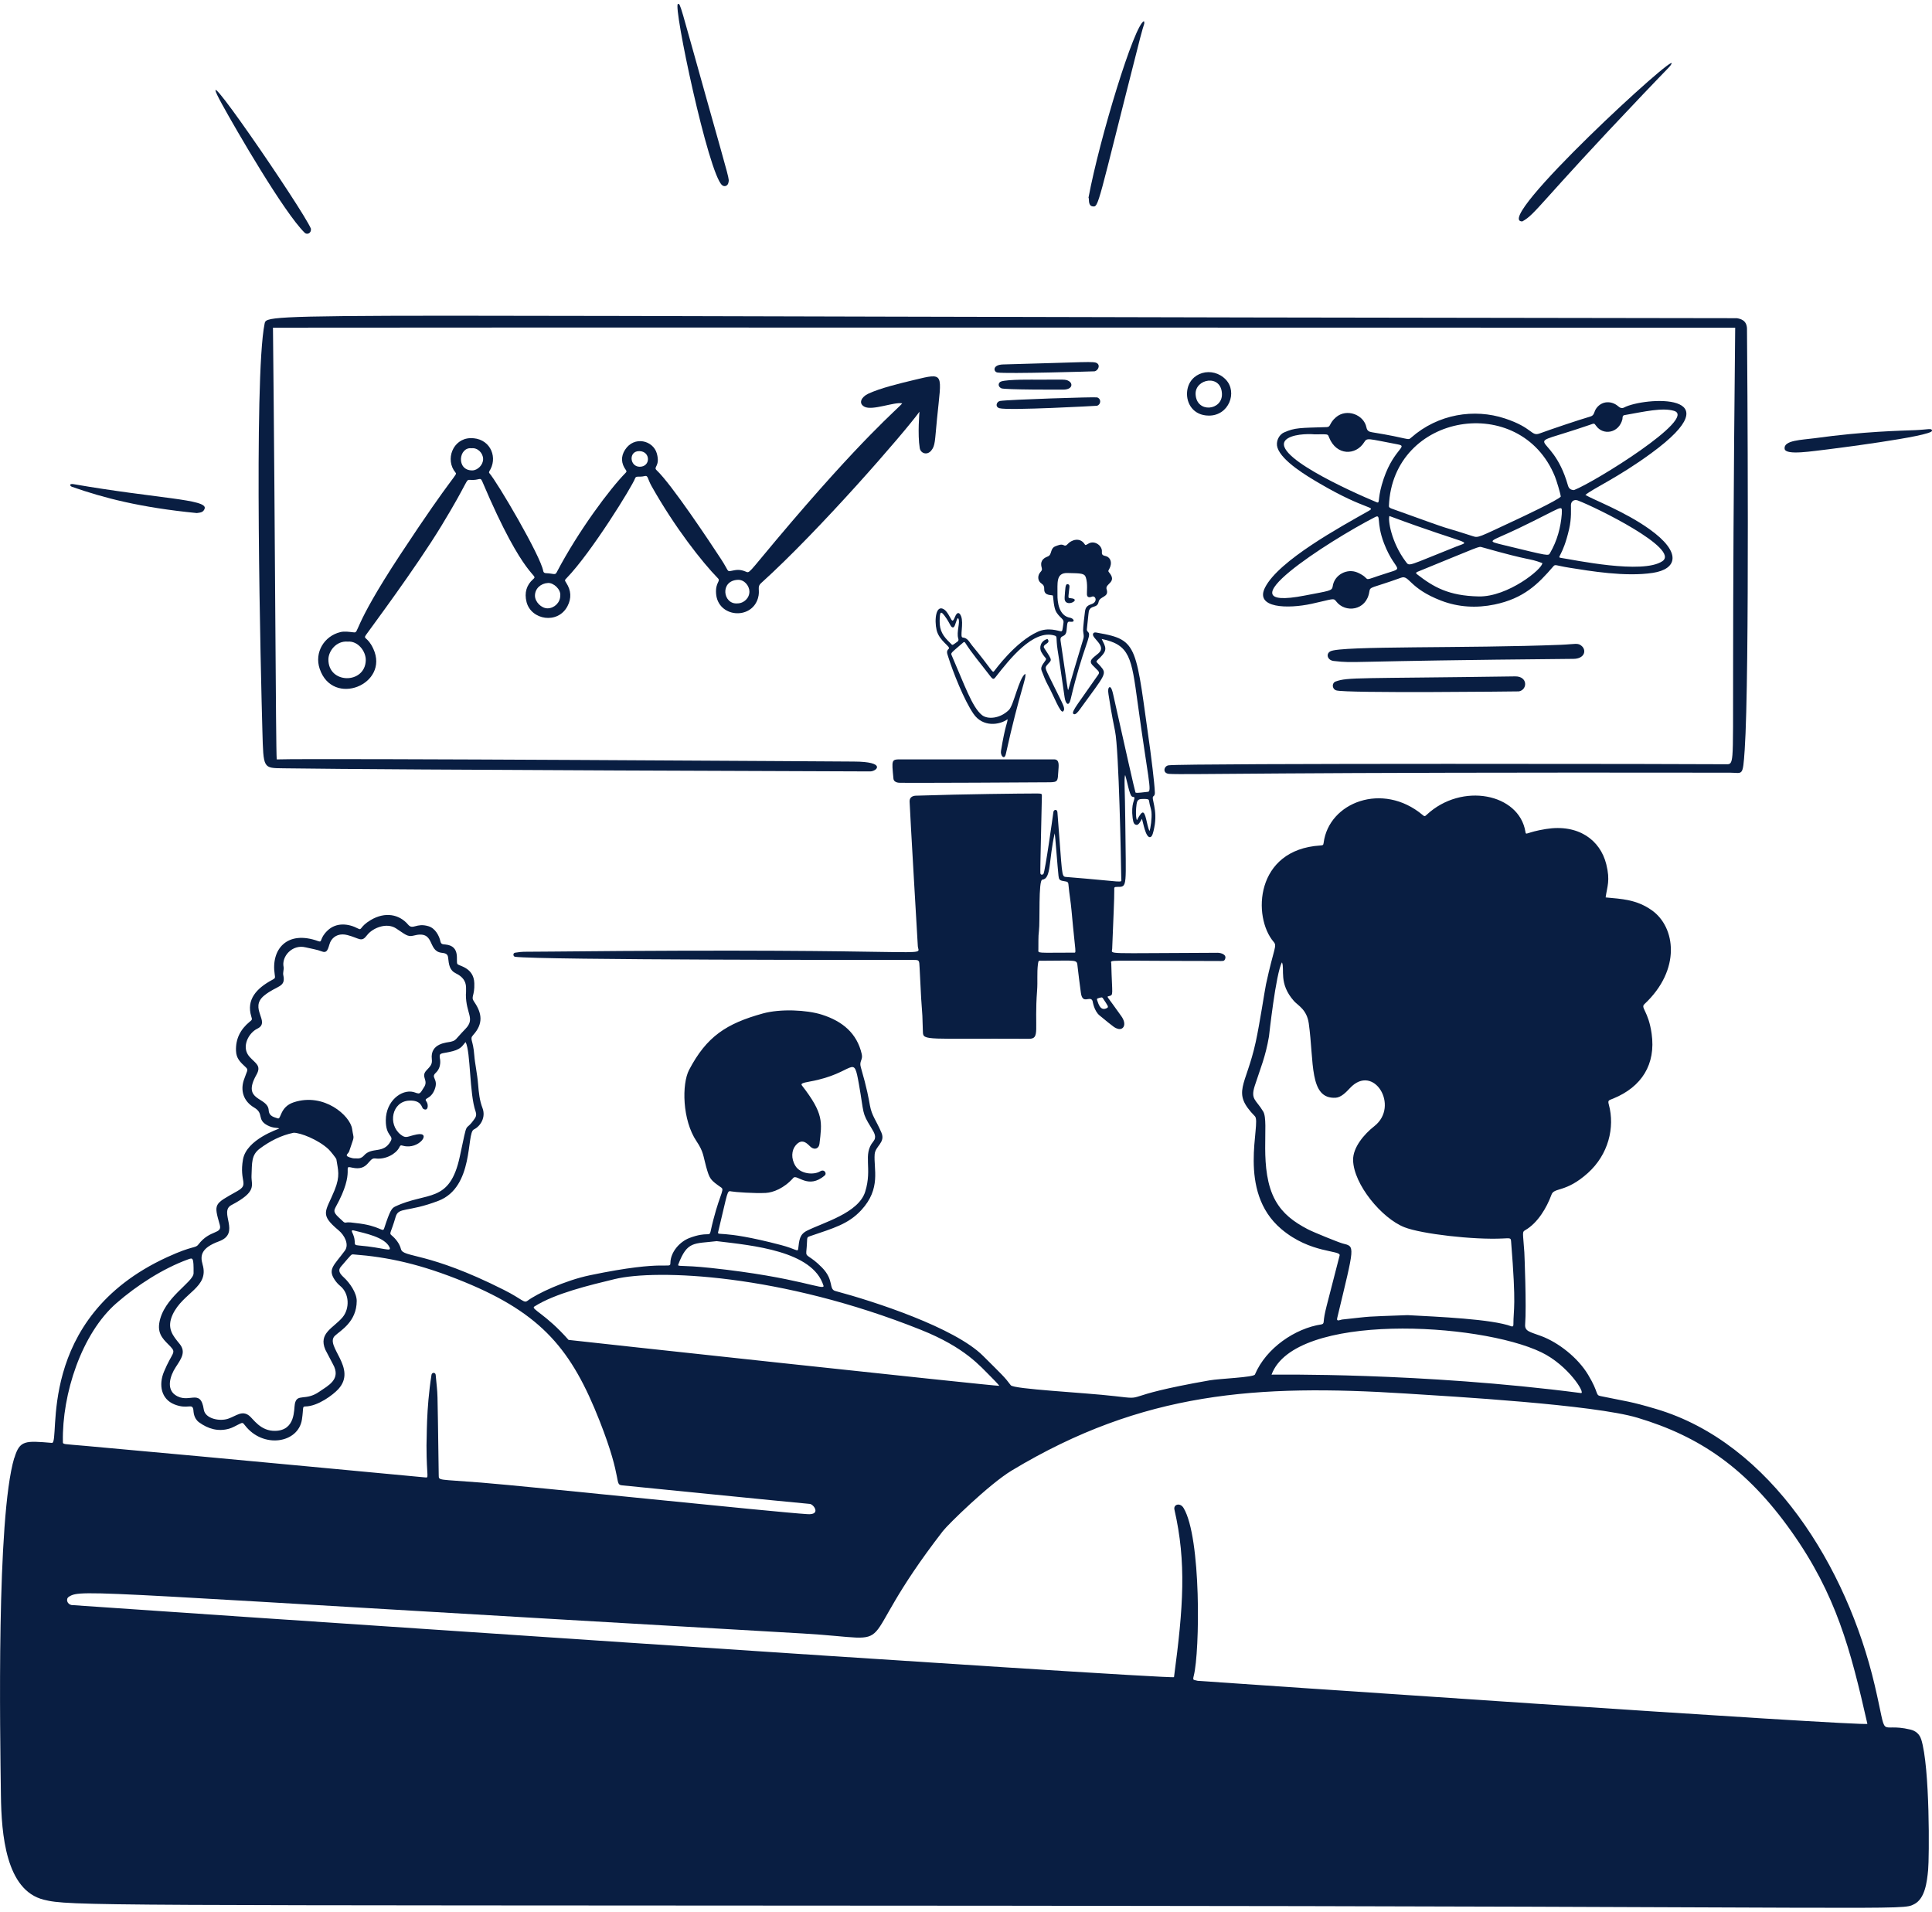 <svg width="380" height="376" viewBox="0 0 380 376" fill="none" xmlns="http://www.w3.org/2000/svg">
<path d="M299.428 43.543C293.206 43.707 330.696 9.279 328.72 12.623C328.342 13.263 328.754 12.669 323.152 18.559C302.524 40.235 302.102 42.065 299.428 43.543Z" fill="#091E42"/>
<path d="M214.092 38.892C216.284 27.146 223.168 4.644 225.01 4.166C225.162 4.844 225.092 4.194 224.26 7.45C215.736 40.824 216.16 40.79 214.862 40.582C213.934 40.432 214.28 38.936 214.092 38.892Z" fill="#091E42"/>
<path d="M143.262 35.952C143.142 36.546 142.516 36.812 142.042 36.43C139.334 34.234 132.324 0.968 133.344 0.776C133.846 0.682 133.694 0.68 139.004 19.562C143.682 36.2 143.438 35.088 143.262 35.952Z" fill="#091E42"/>
<path d="M61.152 44.964C61.28 45.888 60.384 46.224 59.932 45.784C55.876 41.81 46.476 25.61 43.646 20.452C36.87 8.104 59.466 41.042 61.152 44.964Z" fill="#091E42"/>
<path d="M351.014 88.271C350.77 86.565 354.458 86.525 356.886 86.191C366.878 84.815 373.638 84.731 376.704 84.599C379.33 84.483 379.946 84.149 380 84.711C380.108 85.821 359.508 88.379 359.464 88.385C356.692 88.685 351.21 89.645 351.014 88.275V88.271Z" fill="#091E42"/>
<path d="M38.714 100.907C27.57 99.815 20.396 97.931 14.16 95.745C13.75 95.601 13.522 95.059 14.49 95.225C30.942 98.085 40.892 98.169 40.252 100.039C39.968 100.865 39.272 100.799 38.714 100.907Z" fill="#091E42"/>
<path d="M377.86 342.06C377.536 341.056 376.792 340.418 375.76 340.17C369.13 338.58 371.44 342.964 368.72 331.398C363.282 308.268 348.348 283.83 325.752 277.12C320.57 275.582 319.994 275.66 314.814 274.58C313.734 274.356 314.558 274.032 312.362 270.382C310.32 266.99 306.514 264.048 303.186 262.792C300.934 261.942 299.858 261.878 299.978 260.448C300.26 257.048 299.838 246.608 299.818 246.31C299.542 242.252 299.344 242.324 300.022 241.93C302.43 240.53 304.202 237.584 305.16 234.958C305.698 233.484 307.962 234.616 312.308 230.712C316.35 227.082 317.664 221.754 316.434 217.24C316.198 216.376 316.422 216.422 317.314 216.056C322.924 213.758 325.702 209.308 324.856 203.308C324.222 198.816 322.64 198.234 323.43 197.496C330.732 190.672 329.536 182.31 324.896 179.034C321.866 176.894 318.992 176.806 315.808 176.502C316.102 174.346 316.744 173.226 315.932 169.968C314.744 165.208 310.438 162.022 304.062 163.048C300.084 163.688 300.164 164.406 300.024 163.562C298.788 156.08 287.546 153.796 280.616 160.242C280.222 160.61 280.182 160.592 279.794 160.27C271.954 153.724 261.38 157.786 260.346 165.75C260.286 166.21 260.21 166.256 259.696 166.288C246.846 167.086 246.328 180.354 250.512 185.248C251.234 186.094 250.58 186.308 249.01 193.572C248.77 194.68 247.778 201.3 246.986 204.936C245.05 213.812 242.146 214.752 246.83 219.552C248.144 220.9 243.134 234.24 252.04 241.746C257.794 246.598 263.766 245.828 263.488 246.924C260.702 257.84 260.528 258.024 260.342 260.03C260.318 260.298 260.164 260.44 259.9 260.48C254.772 261.252 249.04 265.104 246.826 270.338C246.588 270.9 239.878 271.138 237.922 271.482C219.336 274.738 226.156 275.388 219.312 274.596C212.95 273.858 199.392 273.228 198.804 272.444C197.582 270.806 197.11 270.408 193.352 266.664C187.762 261.096 171.942 255.954 164.318 253.916C162.934 253.546 164.126 251.796 161.68 249.3C159.248 246.82 158.474 247.288 158.588 246.194C158.88 243.356 158.516 243.4 159.286 243.138C163.974 241.536 166.832 240.774 169.386 238.024C173.36 233.744 171.804 229.9 172.036 227.006C172.166 225.396 174.196 224.714 173.368 222.77C172.312 220.286 171.488 219.502 171.104 217.424C170.86 216.104 170.576 214.256 169.306 209.874C168.96 208.674 169.76 208.482 169.494 207.314C168.558 203.22 165.714 200.858 161.67 199.566C158.68 198.61 153.458 198.38 150.044 199.328C142.88 201.31 138.984 203.844 135.536 210.424C134.086 213.19 134.172 220.284 137.01 224.478C138.39 226.518 138.316 227.412 138.88 229.432C139.58 231.944 139.716 232.062 141.898 233.594C142.584 234.076 141.278 235.266 139.754 242.236C139.522 243.296 139.156 242.154 135.636 243.472C133.746 244.18 131.902 246.194 131.86 248.362C131.834 249.764 131.492 247.58 116.048 250.81C111.018 251.86 105.58 254.46 103.77 255.82C103.028 256.378 102.798 255.55 99.11 253.692C83.988 246.07 79.296 247.422 78.858 245.656C78.592 244.58 77.824 243.626 76.972 242.918C76.504 242.526 76.92 242.448 77.818 239.33C78.388 237.344 80.134 238.5 86.216 236.18C93.294 233.48 91.708 222.874 93.188 222.15C94.498 221.508 95.614 219.766 94.89 217.898C94.33 216.45 94.17 214.896 94.046 213.35C93.864 211.09 93.4 209.132 93.288 207.574C93.062 204.406 92.292 204.418 93.08 203.548C95.094 201.332 94.812 199.262 93.248 197.008C92.542 195.992 93.38 195.988 93.292 193.376C93.186 190.248 90.246 190.016 89.964 189.594C89.592 189.038 90.686 186.064 87.62 185.764C87.058 185.71 86.754 185.736 86.62 185.124C86.384 184.058 85.628 182.574 84.276 182.168C81.86 181.442 81.218 182.974 80.266 181.848C78.54 179.812 75.742 179.266 72.9 180.962C70.708 182.268 71.218 183.046 70.436 182.632C68.52 181.612 66.144 181.396 64.452 182.99C62.758 184.586 63.484 185.426 62.594 185.102C56.512 182.896 53.262 186.652 54.032 191.646C54.148 192.396 54.132 192.4 53.478 192.754C50.46 194.39 48.426 196.596 49.416 199.884C49.62 200.558 49.612 200.542 49.086 200.976C47.3 202.448 46.33 204.304 46.42 206.664C46.476 208.166 47.196 208.846 48.388 209.956C48.924 210.454 48.516 210.73 47.958 212.42C47.278 214.476 47.846 216.574 50.006 217.844C51.984 219.008 50.456 220.204 52.606 221.332C53.786 221.952 54.488 221.73 54.93 221.95C54.738 222.082 48.492 224.078 47.792 228.04C47.006 232.484 49.108 232.894 46.652 234.278C42.08 236.854 42.024 236.662 43.22 240.874C43.766 242.796 41.302 241.782 39.042 244.74C38.396 245.584 38.11 244.856 32.888 247.25C6.612 259.298 12.038 283.936 10.208 283.786C4.958 283.352 3.874 283.228 2.83 286.744H2.802C-0.714 298.602 0.016 340.722 0.18 353.086C0.28 360.77 1.148 371.788 8.614 373.63C13.74 374.894 17.47 374.686 197.082 374.814C376.442 374.942 373.936 375.838 376.514 374.498C378.638 373.394 379.01 370.154 379.24 367.77C379.464 365.454 379.618 347.51 377.864 342.048L377.86 342.06ZM263.012 259.228C266.48 244.744 266.58 245.206 264.072 244.56C263.314 244.364 258.352 242.354 257.244 241.778C254.37 240.278 252.302 238.672 250.886 236.162C247.44 230.05 249.704 220.704 248.462 218.62C247.038 216.23 245.912 216.28 246.808 213.514C247.992 209.866 248.89 207.9 249.59 203.856C249.598 203.812 250.946 191.348 252.146 189.272C252.756 190.614 251.416 193.41 254.518 196.894C255.304 197.774 257.034 198.54 257.42 201.286C258.484 208.858 257.452 216.198 262.702 215.902C263.774 215.842 264.78 214.802 265.512 214.012C270.15 209.016 275.358 217.54 270.312 221.494C268.326 223.048 266.082 225.664 266.138 228.182C266.242 232.922 271.762 239.62 276.246 241.376C279.614 242.694 289.858 243.874 295.594 243.582C297.002 243.51 297.156 243.458 297.208 244.108C298.276 257.318 297.666 257.206 297.666 260.554C297.666 260.812 297.518 260.95 297.294 260.866C293.466 259.416 282.674 258.976 276.85 258.658C267.654 259.004 270.516 258.824 263.96 259.524C263.626 259.56 262.82 260.034 263.01 259.232L263.012 259.228ZM303.17 265.968C308.476 268.53 311.924 274.11 310.952 273.984C279.53 269.888 250.138 270.372 250.098 270.364C254.606 258.048 290.938 260.06 303.17 265.968ZM141.286 242.156C143.232 234.124 142.956 234.132 143.884 234.328C144.486 234.454 148.448 234.742 150.62 234.622C152.05 234.544 154.218 233.724 156.036 231.664C156.76 230.842 158.952 234.038 162.238 231.162C162.648 230.804 162.164 229.858 161.314 230.376C160.064 231.138 157.444 230.922 156.458 229.32C155.53 227.81 155.72 226.238 156.458 225.318C157.888 223.532 159.022 225.27 159.548 225.656C160.298 226.206 161.076 225.864 161.182 224.95C161.68 220.69 162.054 219.056 157.738 213.498C157.468 213.15 157.726 212.992 159.31 212.708C168.238 211.11 167.818 206.908 168.944 213.266C169.98 219.122 169.464 218.722 171.316 221.728C172.004 222.844 172.484 223.638 171.764 224.51C169.626 227.094 171.64 229.72 170.166 234.404C168.85 238.58 161.946 240.438 158.73 242.048C157.242 242.794 157.206 243.886 156.992 245.644C156.914 246.29 156.522 245.636 153.608 244.87C141.224 241.62 141 243.336 141.288 242.152L141.286 242.156ZM133.41 248.694C135.176 244.038 136.464 244.644 140.964 244.106C147.996 244.952 159.832 246.01 161.966 252.852C162.318 253.98 157.278 251.236 139.796 249.376C133.884 248.748 133.222 249.188 133.41 248.694ZM105.098 256.966C109.186 254.37 115.992 252.76 120.91 251.568C129.12 249.578 153.572 250.524 181.134 261.55C189.884 265.05 192.81 268.732 194.932 270.816C195.172 271.052 196.376 272.272 196.554 272.562C196.144 272.69 111.864 263.57 111.828 263.53C107.332 258.416 104.326 257.456 105.098 256.966ZM93.544 218.604C93.718 219.094 93.694 219.52 93.424 219.92C91.242 223.14 92.152 219.422 90.45 227.418C88.452 236.794 84.04 234.31 77.746 237.288C77.056 237.614 76.726 238.018 75.562 241.588C75.256 242.528 74.892 241.054 69.966 240.548C69.312 240.48 68.672 240.33 68.006 240.46C67.93 240.467 67.854 240.459 67.782 240.436C67.709 240.414 67.642 240.377 67.584 240.328C65.94 238.808 65.428 238.474 66.006 237.438C70.146 230.02 67.114 229.182 69.29 229.656C72.502 230.358 72.436 227.652 73.79 227.838C75.854 228.122 77.878 226.922 78.5 225.73C78.77 225.212 78.784 225.212 79.3 225.352C82.422 226.194 85.032 222.514 81.964 223.12C80.102 223.488 79.89 224.018 78.788 223.136C76.228 221.092 77.098 216.652 80.454 216.468C82.938 216.332 82.938 217.866 83.208 218.052C84.194 218.722 84.36 217.29 83.858 216.618C83.28 215.844 84.714 216.326 85.504 214.25C86.294 212.172 84.658 211.98 85.692 211.018C86.998 209.8 86.5 208.088 86.494 208.02C86.372 206.922 86.92 207.312 89.072 206.736C90.926 206.242 91.022 205.464 91.588 204.962C92.592 206.962 92.312 215.15 93.546 218.606L93.544 218.604ZM70.552 244.956C69.152 244.836 70.324 244.528 69.258 242.352C69.114 242.06 69.222 241.912 69.544 241.994C71.762 242.55 75.616 243.3 76.592 245.262C77.122 246.33 75.612 245.388 70.552 244.956ZM54.612 219.956C54.138 219.756 52.926 219.658 52.85 218.372C52.69 215.642 47.448 216.67 50.434 211.392C51.462 209.574 50.286 209.184 49.088 207.856C47.372 205.956 48.884 203.152 50.61 202.32C53.336 201.004 48.86 198.306 51.982 195.786C54.488 193.764 56.272 194.258 55.716 191.76C55.614 191.298 55.872 190.604 55.784 190.206C55.33 188.144 57.462 185.672 60.1 186.32C61.184 186.586 62.296 186.732 63.35 187.14C64.66 187.652 64.558 185.88 65.104 185.014C65.774 183.948 66.97 183.552 68.328 183.906C70.794 184.55 71.06 185.422 72.206 183.918C73.264 182.532 76.008 181.372 77.882 182.584C79.644 183.724 80.17 184.33 81.298 184.024C85.68 182.844 83.992 186.992 86.796 187.382C87.398 187.466 88.042 187.498 88.13 188.278C88.298 189.75 88.394 190.828 89.704 191.462C90.896 192.04 91.642 192.898 91.666 194.2C91.67 194.24 91.682 195.6 91.634 195.6C91.634 199.394 93.522 200.318 91.546 202.36C89.364 204.614 89.808 204.59 88.608 204.9C88.038 205.046 84.542 205.126 84.934 208.324C85.058 209.34 84.63 209.714 83.886 210.512C82.65 211.836 84.414 212.43 83.332 213.94C83.064 214.314 82.866 214.842 82.502 215.012C82.204 215.152 81.706 214.868 81.298 214.768C79.006 214.206 75.914 216.502 75.882 220.312C75.854 223.558 77.502 223.254 76.84 224.45C75.396 227.056 73.132 225.46 71.558 227.296C71.396 227.487 71.191 227.635 70.959 227.729C70.726 227.823 70.475 227.859 70.226 227.834C69.928 227.816 69.62 227.854 69.334 227.786C67.394 227.33 68.5 226.99 68.668 226.47C69.798 222.986 69.612 224.414 69.254 222.022C68.866 219.42 63.712 214.84 57.776 216.796C54.99 217.714 55.332 220.254 54.614 219.954L54.612 219.956ZM39.848 248.686C39.33 246.936 39.574 245.424 43.064 244.146C47.458 242.538 42.956 238.354 45.52 237.012C50.7 234.298 49.388 233.146 49.47 231.256C49.582 228.67 49.406 227.168 51.112 225.896C53.034 224.462 55.284 223.284 57.764 222.786C59.1 222.786 62.562 224.116 64.628 226.038C65.022 226.406 66.134 227.84 66.154 227.976C66.478 230.102 66.96 231.218 65.816 234.062C64.088 238.354 62.734 238.75 66.612 241.99C67.776 242.962 68.716 244.776 67.828 245.98C65.706 248.86 64.438 249.584 65.796 251.66C66.098 252.122 66.482 252.566 66.912 252.916C68.76 254.422 68.792 257.404 67.37 259.09C65.572 261.222 62.572 262.184 64.002 265.476C64.07 265.632 65.45 268.242 65.472 268.282C67.198 271.294 64.488 272.538 62.814 273.71C60.064 275.636 58.422 273.954 57.994 276.11C57.78 277.19 58.166 281.306 54.164 281.418C51.198 281.502 49.808 279.026 48.97 278.402C47.588 277.372 46.522 278.444 44.912 279.016C43.206 279.622 40.352 279.028 40.084 277.234C39.434 272.872 37.124 276.274 34.42 274.328C32.742 273.12 33.412 270.646 34.564 268.888C35.652 267.226 36.62 265.91 35.338 264.328C34.054 262.746 32.692 261.264 33.962 258.54C36.014 254.148 41.194 253.236 39.844 248.686H39.848ZM12.37 283.58C12.178 274.176 16.052 262.254 22.936 256.272C26.922 252.808 32.026 249.498 36.986 247.694C37.93 247.35 38.104 247.248 38.074 250.412C38.058 252.198 32.092 255.228 31.322 260.256C30.96 262.616 32.428 263.672 33.538 264.852C34.748 266.138 33.846 265.952 32.25 269.786C31.17 272.378 31.696 275.184 34.326 276.224C36.942 277.258 37.794 275.91 38.026 277.236C38.082 277.558 38.018 278.924 39.178 279.758C40.946 281.032 42.904 281.606 45.06 280.994C45.75 280.798 46.384 280.41 47.038 280.092C47.712 279.766 47.732 279.75 48.182 280.336C51.732 284.95 58.668 283.884 59.386 279.184C59.732 276.92 59.418 276.628 60.036 276.62C62.554 276.592 65.548 274.3 66.548 273.204C70.344 269.048 63.762 264.686 65.882 262.708C66.994 261.672 70.152 259.966 70.162 255.864C70.166 254.278 68.764 252.284 67.66 251.272C66.82 250.502 66.404 249.868 67.062 249.112C69.214 246.636 69.034 246.68 69.562 246.72C76.242 247.23 82.684 248.578 91.394 252.156C106.676 258.438 112.462 265.562 117.928 279.44C122.666 291.47 120.67 291.996 122.5 292.148C123.13 292.2 154.688 295.378 159.276 295.786C160.054 295.854 161.536 297.966 158.846 297.802C152.39 297.41 104.578 292.386 94.598 291.59C86.164 290.916 86.306 291.244 86.292 290.164C86 270.41 86.138 275.616 85.694 270.41C85.65 269.884 84.952 269.872 84.868 270.402C83.784 277.344 83.98 282.842 83.888 284.262C83.888 290.962 84.51 290.642 83.506 290.564C81.614 290.414 46.52 287.042 16.8 284.374C12.356 283.974 12.38 284.116 12.368 283.578L12.37 283.58ZM235.564 330.578C234.724 330.33 234.552 330.57 234.806 329.554C236.006 324.778 236.286 302.412 232.798 296.594C232.12 295.462 230.76 295.872 230.996 296.906C233.376 307.3 232.746 316.092 230.912 329.854C230.836 330.416 14.502 315.756 14.068 315.676C13.228 315.522 12.838 314.466 13.594 314.014C16.17 312.478 17.236 313.19 157.926 321.272C178.674 322.464 166.49 325.62 185.468 301.112C186.46 299.83 194.572 291.884 199.004 289.214C224.838 273.656 247.374 272.238 276.516 274.076C285.504 274.644 313.47 276.256 322.1 278.848C334.21 282.482 343.476 288.69 352.342 301.196C361.154 313.628 363.958 324.34 367.29 339.038C367.43 339.652 235.606 330.592 235.566 330.58L235.564 330.578Z" fill="#091E42"/>
<path d="M343.614 64.717C343.598 62.943 342.296 62.709 341.622 62.581C52.046 62.261 52.536 61.247 52.046 63.649C49.854 74.407 51.326 133.649 51.608 143.729C51.82 151.261 51.712 151.049 55.778 151.109C77.616 151.425 171.092 151.721 171.132 151.721C172.43 151.731 174.514 149.799 167.902 149.781C167.858 149.781 62.574 149.097 54.428 149.359C54.236 147.193 54.122 104.979 53.69 64.447C57.578 64.387 341.246 64.447 341.29 64.453C340.61 129.623 341.066 144.779 340.744 148.503C340.598 150.195 340.292 150.323 339.646 150.311C336.626 150.251 232.828 150.089 229.838 150.521C228.9 150.655 228.594 152.119 229.968 152.205C233.422 152.421 249.954 151.839 340.252 151.969C342.798 151.969 342.784 152.893 343.158 147.489C344.154 133.127 343.656 69.913 343.61 64.719L343.614 64.717Z" fill="#091E42"/>
<path d="M179.766 74.736C176.956 75.415 173.162 76.316 170.754 77.445C169.456 78.055 168.756 79.316 170.02 79.992C171.578 80.828 175.916 78.992 177.458 79.329C176.684 80.341 169.814 85.82 152.678 106.2C147.098 112.836 147.464 112.754 146.664 112.418C145.464 111.916 144.782 112.084 143.858 112.27C142.934 112.456 143.372 112.33 141.82 109.962C139.616 106.596 132.104 95.266 129.146 92.48C128.428 91.803 129.898 91.718 129.186 89.175C128.472 86.633 124.746 85.653 122.936 88.466C122.082 89.793 122.168 91.162 123.1 92.439C123.282 92.689 123.244 92.799 123.048 92.998C120.042 96.049 113.822 104.298 109.48 112.588C109.178 113.166 108.874 112.788 107.388 112.732C107.062 112.72 106.894 112.58 106.842 112.282C106.326 109.342 97.872 94.895 96.216 93.013C96.08 92.859 96.436 92.359 96.486 92.261C97.884 89.549 96.176 86.059 92.5 86.175C89.064 86.284 87.5 90.407 89.58 92.931C90.038 93.49 89.424 92.828 78.71 109.11C68.912 124.002 70.782 124.506 69.51 124.364C68.66 124.27 67.756 124.124 66.946 124.322C63.766 125.088 61.798 128.316 62.872 131.522C65.438 139.182 76.65 134.578 73.426 127.598C72.304 125.17 71.37 125.752 71.986 124.872C72.876 123.604 81.718 111.79 86.778 103.488C92.352 94.344 91.53 94.308 92.474 94.383C94.276 94.528 94.456 93.742 94.842 94.656C103.332 114.712 106.084 112.84 104.846 113.928C103.584 115.04 103.088 116.566 103.57 118.424C104.486 121.936 109.722 122.844 111.618 119.22C112.444 117.64 112.332 116.116 111.374 114.632C111.042 114.118 111.042 114.112 111.454 113.692C116.26 108.744 124.36 95.645 124.934 94.037C125.112 93.537 125.782 93.891 126.748 93.641C127.518 93.442 127.302 94.091 128.156 95.608C132.744 103.764 138.124 110.582 141.21 113.74C141.798 114.34 140.688 114.504 140.842 116.726C141.174 121.45 147.812 122.004 149.086 117.642C149.558 116.028 148.816 115.482 149.712 114.672C161.182 104.32 177.902 85.067 180.848 80.975C180.848 80.975 180.452 85.433 180.902 88.129C181.076 89.177 182.352 89.606 183.158 88.62C183.964 87.635 183.862 86.82 184.298 82.379C185.188 73.334 185.9 73.251 179.766 74.736ZM71.942 129.914C71.776 134.59 64.53 134.566 64.592 129.666C64.612 128.092 66.088 126.006 68.394 126.19C70.41 126.022 72.006 128.11 71.942 129.91V129.914ZM92.908 92.517C89.68 92.567 90.198 87.852 92.768 88.162C93.94 88.017 95.024 89.109 95.024 90.285C95.024 91.462 93.928 92.501 92.908 92.517ZM107.708 119.646C106.492 119.662 105.212 118.374 105.22 117.144C105.228 115.756 106.36 114.736 107.784 114.66C108.888 114.6 110.35 115.91 110.196 117.174C110.184 118.498 109.044 119.63 107.708 119.646ZM125.808 91.799C123.822 91.779 123.584 88.663 125.78 88.725C127.996 88.79 127.996 91.817 125.808 91.799ZM145.024 118.676C142.182 118.904 141.54 114.196 145.124 114.04C146.424 113.984 147.368 115.232 147.4 116.296C147.44 117.596 146.328 118.676 145.024 118.676Z" fill="#091E42"/>
<path d="M319.432 80.152C319.036 80.358 318.662 80.248 318.272 79.904C317.046 78.824 315.14 78.764 314.01 80.264C313.448 81.012 313.668 81.67 312.81 81.92C310.462 82.606 305.098 84.416 302.798 85.26C301.148 85.866 301.502 84.12 295.998 82.302C289.99 80.318 282.862 81.406 277.57 86.064C276.828 86.718 277.408 86.224 269.814 85.008C269.212 84.912 268.886 84.688 268.758 84.054C268.256 81.554 264.876 80.264 262.774 82.06C261.384 83.248 261.798 83.97 260.964 84C255.674 84.17 254.722 84.094 252.578 85.042C251.478 85.53 250.896 86.908 251.26 88.042C252.118 90.714 257.192 93.702 259.51 95.058C268.84 100.53 270.866 99.538 269.068 100.558C263.776 103.558 251.504 110.224 248.812 115.562C246.758 119.636 253.296 119.772 257.972 118.756C262.222 117.832 262.256 117.544 262.814 118.282C264.582 120.616 268.754 120.132 269.328 116.388C269.494 115.296 269.622 115.778 275.582 113.622C277.212 113.032 277.112 115.688 283.434 118.126C286.814 119.43 290.41 119.632 293.958 118.894C299.706 117.7 302.518 114.884 305.498 111.416C305.936 110.906 305.866 111.216 308.762 111.672C312.696 112.294 319.684 113.498 325.1 112.668C329.83 111.944 330.91 108.694 324.414 104.062C319.512 100.566 313.286 98.246 311.828 97.342C313.362 96.05 318.128 94.002 324.762 89.152C341.39 76.992 323.38 78.094 319.432 80.148V80.152ZM305.832 93.716C306.158 94.518 306.94 97.108 306.984 97.676C306.262 98.456 299.22 101.756 298.254 102.206C290.668 105.742 290.816 105.82 289.648 105.442C281.92 102.942 288.186 105.252 273.8 100.062C273.534 99.966 273.17 99.834 273.182 99.524C273.886 81.168 299.082 77.104 305.832 93.716ZM253.246 86.246C254.9 85.166 258.44 85.386 258.44 85.426C261.382 85.426 261.108 85.28 261.43 86.074C262.876 89.636 266.648 89.624 268.31 86.99C268.91 86.036 268.946 86.276 274.91 87.398C277.226 87.832 273.766 88.282 271.768 95.394C270.956 98.288 271.434 99.058 270.784 98.786C265.836 96.726 248.86 89.114 253.246 86.246ZM271.038 113.286C267.786 114.396 269.784 113.878 267.092 112.642C264.974 111.67 262.436 113.062 262.13 115.306C262.002 116.242 261.464 116.19 256.638 117.128C239.398 120.474 261.424 106.328 270.422 101.718C271.768 101.028 270.592 102.634 272.22 106.864C274.636 113.146 277.048 111.23 271.04 113.286H271.038ZM276.484 110.45C273.602 106.612 272.968 102.158 273.286 101.49C289.354 107.482 289.494 106.282 286.468 107.482C276.748 111.334 277.264 111.492 276.484 110.452V110.45ZM290.834 117.306C284.93 117.182 281.954 115.472 278.696 112.93C278.446 112.734 278.486 112.59 278.828 112.45C291.35 107.346 290.794 107.43 291.484 107.626C301.794 110.552 300.284 109.626 303.354 110.746C303.422 111.88 296.566 117.428 290.834 117.306ZM304.884 108.752C304.53 109.362 304.776 109.394 296.102 107.286C292.008 106.29 292.9 106.68 298.62 103.938C307.908 99.486 307.182 99.1 307.182 101.092C306.978 103.726 306.282 106.342 304.882 108.754L304.884 108.752ZM326.97 110.374C323.08 113.008 309.528 110.088 307.072 109.734C306.052 109.584 307.36 109.568 308.626 104.06C309.128 101.88 308.968 100.086 308.982 99.336C308.994 98.586 309.622 98.16 310.34 98.432C313.966 99.8 330.53 107.962 326.97 110.374ZM309.584 96.394C308.878 96.356 308.56 96.064 308.384 95.442C305.116 83.882 297.892 88.646 312.688 83.562C313.546 83.266 313.534 83.178 313.928 83.742C315.31 85.708 318.436 85.21 319.114 82.432C319.144 82.308 319.054 81.726 319.476 81.652C323.54 80.932 326.966 80.132 329.25 80.804C333.99 82.2 313.53 94.884 309.584 96.39V96.394Z" fill="#091E42"/>
<path d="M311.134 127.081C310.352 126.361 309.882 126.701 307 126.817C288.49 127.557 263.758 126.975 261.668 128.101C260.714 128.613 261.11 129.867 262.326 129.999C266.99 130.503 262.86 130.003 309.48 129.583C311.652 129.563 312.074 127.949 311.134 127.081Z" fill="#091E42"/>
<path d="M298.004 133.03C267.012 133.478 265.124 133.162 262.712 134.034C261.926 134.318 261.956 135.49 262.812 135.78C264.586 136.384 298.714 135.988 298.754 135.98C300.464 135.656 300.532 132.994 298.004 133.03Z" fill="#091E42"/>
<path d="M241.118 74.677C238.526 71.927 233.824 73.151 233.486 77.065C233.29 79.317 234.7 81.733 237.778 81.741C241.724 81.749 243.43 77.129 241.118 74.677ZM235.16 77.551C235.008 74.493 240.206 73.491 240.342 77.463C240.454 80.759 235.346 81.317 235.16 77.551Z" fill="#091E42"/>
<path d="M215.79 71.45C215.152 71 213.964 71.24 197.312 71.678C195.136 71.734 195.402 73.14 196.176 73.264C198.038 73.56 215.248 73.036 215.288 73.028C215.912 72.912 216.476 71.934 215.79 71.45Z" fill="#091E42"/>
<path d="M215.798 78.161C215.448 78.035 198.308 78.591 196.714 78.857C195.998 78.977 195.646 80.023 196.594 80.291C198.328 80.779 215.726 79.823 215.794 79.801C216.502 79.559 216.684 78.485 215.798 78.161Z" fill="#091E42"/>
<path d="M210.238 74.955C209.56 74.549 209.324 74.675 204.322 74.675C203.334 74.675 198.272 74.575 196.912 75.025C196.354 75.211 196.17 75.989 196.948 76.369C197.562 76.669 208.48 76.635 209.162 76.629C210.914 76.609 211.082 75.459 210.238 74.955Z" fill="#091E42"/>
<path d="M239.394 187.392C216.678 187.46 218.708 187.756 218.752 186.604C218.996 180.21 219.178 176.862 219.162 175.096C219.158 174.53 219.078 174.424 219.82 174.43C221.808 174.444 221.438 174.422 221.33 161.578C221.278 155.392 221.048 153.108 221.302 152.418C221.712 153.662 222.124 156.228 222.606 156.634C222.822 156.814 223.054 156.678 223.112 156.838C223.272 157.27 222.414 157.994 222.778 160.904C222.91 161.956 223.13 162.162 223.512 162.232C223.974 162.316 224.34 161.492 224.608 161.04C224.826 161.654 225.312 164.766 226.21 164.652C226.676 164.592 226.856 163.588 227.022 162.798C227.77 159.238 226.334 156.95 226.854 156.616C227.12 156.444 227.152 156.156 227.144 155.854C227.094 154.01 226.302 147.97 226.26 147.664C223.322 127.03 224.04 125.864 215.904 124.458C215.606 124.406 215.186 124.266 215.002 124.622C214.57 125.462 217.776 127.01 216.062 128.48C215.002 129.39 214.016 129.888 214.878 130.816C215.86 131.874 216.432 132.08 216.026 132.668C212.202 138.208 210.674 139.968 211.112 140.388C211.49 140.752 212.084 139.948 212.422 139.48C217.54 132.428 217.782 132.558 216.396 130.97C215.466 129.906 215.352 130.348 216.436 129.26C217.88 127.81 217.48 127.286 216.688 125.672C222.248 126.816 222.548 129.364 223.75 138.152C225.796 153.108 226.612 155.666 225.788 155.73C224.952 155.794 223.674 156.038 223.34 155.882C223.272 155.85 221.194 146.674 218.94 136.546C218.63 135.15 218.346 135.044 218.162 135.19C217.978 135.336 217.898 135.736 218.026 136.55C218.268 138.086 218.596 140.304 219.318 143.804C220.078 147.494 220.494 169.35 220.54 172.838C220.552 173.748 221.5 173.426 209.686 172.478C208.72 172.402 208.978 172.226 207.98 159.738C207.928 159.09 207.26 159.212 207.194 159.684C207.118 160.236 205.566 171.458 205.226 171.892C205.126 172.018 204.692 172.186 204.628 171.74C204.56 171.258 204.896 158.966 204.92 156.748C204.928 155.996 205.12 156.068 202.972 156.068C201.318 156.068 189.998 156.168 180.124 156.494C179.616 156.512 178.874 156.73 178.906 157.64C178.996 160.106 180.502 185.736 180.524 186.076C180.684 188.484 186.244 186.38 108.574 187.152C101.336 187.224 103.44 187.112 101.332 187.372C100.838 187.432 100.896 188.128 101.324 188.18C106.368 188.826 173.02 188.798 179.54 188.798C180.828 188.798 180.8 188.782 180.872 190.316C181.422 202.142 181.336 196.154 181.522 202.96C181.57 204.738 182.194 204.202 202.372 204.308C204.656 204.32 203.392 202.45 203.986 194.774C204.118 193.06 203.932 191.334 204.15 189.612C204.248 188.834 204.314 188.958 204.936 188.958C212.166 188.958 211.78 188.612 211.956 190.186C212.048 191.02 212.4 193.882 212.598 195.284C212.934 197.67 214.398 195.74 214.882 196.838C214.928 196.946 215.162 198.802 216.264 199.712C219.28 202.2 219.306 202.166 219.84 202.334C220.922 202.674 221.714 201.52 220.574 199.894C217.682 195.768 217.592 196.066 218.074 195.928C219.08 195.64 218.734 195.974 218.572 189.498C218.552 188.694 216.688 188.992 239.382 189.008C240.602 189.008 240.77 189.1 240.968 188.594C241.288 187.78 240.262 187.384 239.39 187.386L239.394 187.392ZM223.542 158.224C223.676 157.228 224.012 157.144 224.854 157.14C226.23 157.13 225.904 157.238 226.126 158.18C226.246 158.69 226.422 159.192 226.476 159.706C226.6 160.87 226.292 163.042 226.086 163.454C225.536 162.342 225.372 159.534 224.674 159.822C224.28 159.986 223.71 161.146 223.674 161.234C223.552 161.534 223.278 160.19 223.542 158.224ZM211.152 187.364C203.802 187.364 204.214 187.56 204.236 186.738C204.27 185.518 204.184 184.298 204.348 183.074C204.58 181.332 204.212 173.102 205.006 173.014C206.8 172.812 206.23 169.272 207.442 163.898C207.57 164.438 207.986 170.394 208.196 172.278C208.272 172.974 208.414 173.166 209.18 173.284C210.14 173.434 210.112 173.434 210.196 174.416C210.302 175.66 210.592 177.262 210.758 179.112C211.546 187.888 211.794 187.364 211.152 187.364ZM217.72 198.262C216.492 198.908 216.084 197.566 215.814 196.778C215.794 196.718 215.694 196.446 215.854 196.38C216.098 196.286 216.351 196.217 216.608 196.172C216.796 196.158 216.862 196.236 216.958 196.382C217.89 197.812 218.134 198.044 217.72 198.262Z" fill="#091E42"/>
<path d="M186.606 127.609C186.08 128.049 186.298 128.529 186.458 129.045C187.45 132.241 189.648 137.731 191.464 140.381C193.326 143.099 196.618 142.591 198.18 141.457C198.14 142.303 197.732 142.497 196.88 147.703C196.736 148.579 197.546 149.613 197.84 148.281C200.564 135.947 201.964 133.319 201.646 132.517C200.366 133.461 199.394 138.695 198.44 139.631C196.654 141.385 194.234 141.511 193.15 140.651C191.208 139.109 189.68 134.625 187.202 128.931C186.962 128.383 186.982 128.519 189.474 126.349C189.626 126.217 189.742 126.253 189.86 126.441C191.208 128.565 192.854 130.467 194.372 132.467C195.288 133.675 195.36 133.763 195.87 133.107C198.562 129.667 203.228 123.727 207.406 124.997C208.034 125.187 207.644 125.295 208.012 127.797C208.33 129.967 208.068 127.855 209.394 137.137C209.586 138.473 210.224 139.043 210.578 137.543C213.03 127.199 214.756 125.053 214.054 124.351C213.77 124.067 213.742 123.945 213.786 123.641C213.84 123.281 214.098 120.425 214.164 120.197C214.54 118.937 215.818 119.703 216.078 118.387C216.31 117.211 218.202 117.527 217.656 115.895C217.276 114.759 219.842 114.575 218.126 112.559C217.822 112.199 218.14 112.191 218.41 111.339C218.7 110.419 218.31 109.529 217.374 109.339C216.792 109.219 216.686 108.993 216.728 108.503C216.828 107.311 215.274 106.219 214.112 106.903C213.482 107.277 213.486 107.253 213.33 107.017C212.39 105.583 210.694 106.201 209.982 107.017C209.788 107.241 209.556 107.403 209.296 107.261C208.714 106.939 208.172 107.237 207.678 107.405C206.442 107.823 207.004 109.099 206.08 109.445C204.972 109.861 204.564 110.563 204.892 111.665C205.016 112.077 204.888 112.243 204.648 112.505C204.016 113.205 204.066 114.245 204.836 114.759C205.306 115.073 205.398 115.385 205.386 115.883C205.35 117.341 207.076 116.915 207.1 117.171C207.308 119.483 207.566 120.091 207.818 120.475C208.56 121.607 209.28 121.727 209.178 122.455C208.964 123.967 208.982 124.191 208.66 124.159C208.134 124.107 206.212 123.313 204.12 124.251C199.71 126.229 195.714 131.789 195.526 132.007C195.168 132.423 195.238 131.855 191.166 126.913C190.666 126.307 190.328 125.445 189.336 125.383C188.744 125.347 189.586 122.597 189.034 121.199C188.802 120.613 188.412 120.231 187.978 121.015C187.754 121.415 187.506 122.461 187.142 121.899C186.896 121.519 186.346 120.311 185.726 119.887C184.064 118.741 183.75 121.963 184.22 123.925C184.74 126.097 187.08 127.201 186.6 127.605L186.606 127.609ZM209.784 123.969C209.926 122.405 209.928 122.215 210.45 122.281C211.642 122.435 211.158 121.611 210.47 121.495C208.254 121.123 207.964 118.371 207.992 116.951C208.034 114.783 207.616 112.643 209.95 112.699C212.68 112.763 213.298 112.739 213.576 113.587C213.968 114.787 213.752 116.467 213.784 116.899C213.852 117.843 214.784 117.319 214.888 117.309C215.566 117.227 215.92 118.441 214.608 118.849C213.734 119.119 213.508 119.579 213.404 120.235C213.324 120.733 213.004 123.579 213.034 124.009C213.088 124.809 213.264 125.025 213.07 125.669C210.036 135.709 210.408 134.779 210.092 135.735C209.932 135.335 210.052 135.731 208.606 126.053C208.402 124.697 209.638 125.579 209.784 123.969ZM186.172 121.659C186.928 122.779 187.028 123.513 187.518 123.385C187.93 123.279 188.216 121.185 188.498 121.663C188.912 122.363 188.076 124.327 188.478 125.581C188.634 126.061 188.33 126.191 188.084 126.367C187.196 126.993 187.404 126.953 186.86 126.431C185.536 125.163 184.776 124.067 184.816 122.111C184.856 120.217 184.988 119.909 186.172 121.659Z" fill="#091E42"/>
<path d="M176.848 153.95C178.234 154.018 205.28 153.88 206.528 153.856C208.09 153.828 208.042 153.572 208.154 151.756C208.226 150.608 208.452 149.422 207.396 149.352H177.23C175.312 149.352 175.368 149.366 175.732 153.164C175.78 153.674 176.298 153.922 176.848 153.95Z" fill="#091E42"/>
<path d="M207.336 135.03C205.626 131.53 205.42 131.446 205.898 130.848C206.828 129.682 207.202 130.21 205.406 127.5C204.832 126.634 206.846 126.642 206.024 125.67C204.732 125.998 204.298 127.316 204.836 128.272C205.78 129.948 206.148 129.166 205.178 130.54C204.884 130.958 204.676 131.406 204.884 131.918C205.254 132.832 205.574 133.772 206.048 134.628C207.286 136.864 208.594 140.456 209.108 139.906C209.63 139.348 209.136 138.71 207.334 135.028L207.336 135.03Z" fill="#091E42"/>
<path d="M210.64 117.659C210.154 117.615 210.13 117.613 210.162 117.135C210.262 115.635 210.584 115.043 210.066 114.907C209.484 114.755 209.55 115.699 209.4 117.467C209.198 119.837 212.956 117.863 210.64 117.659Z" fill="#091E42"/>
</svg>

